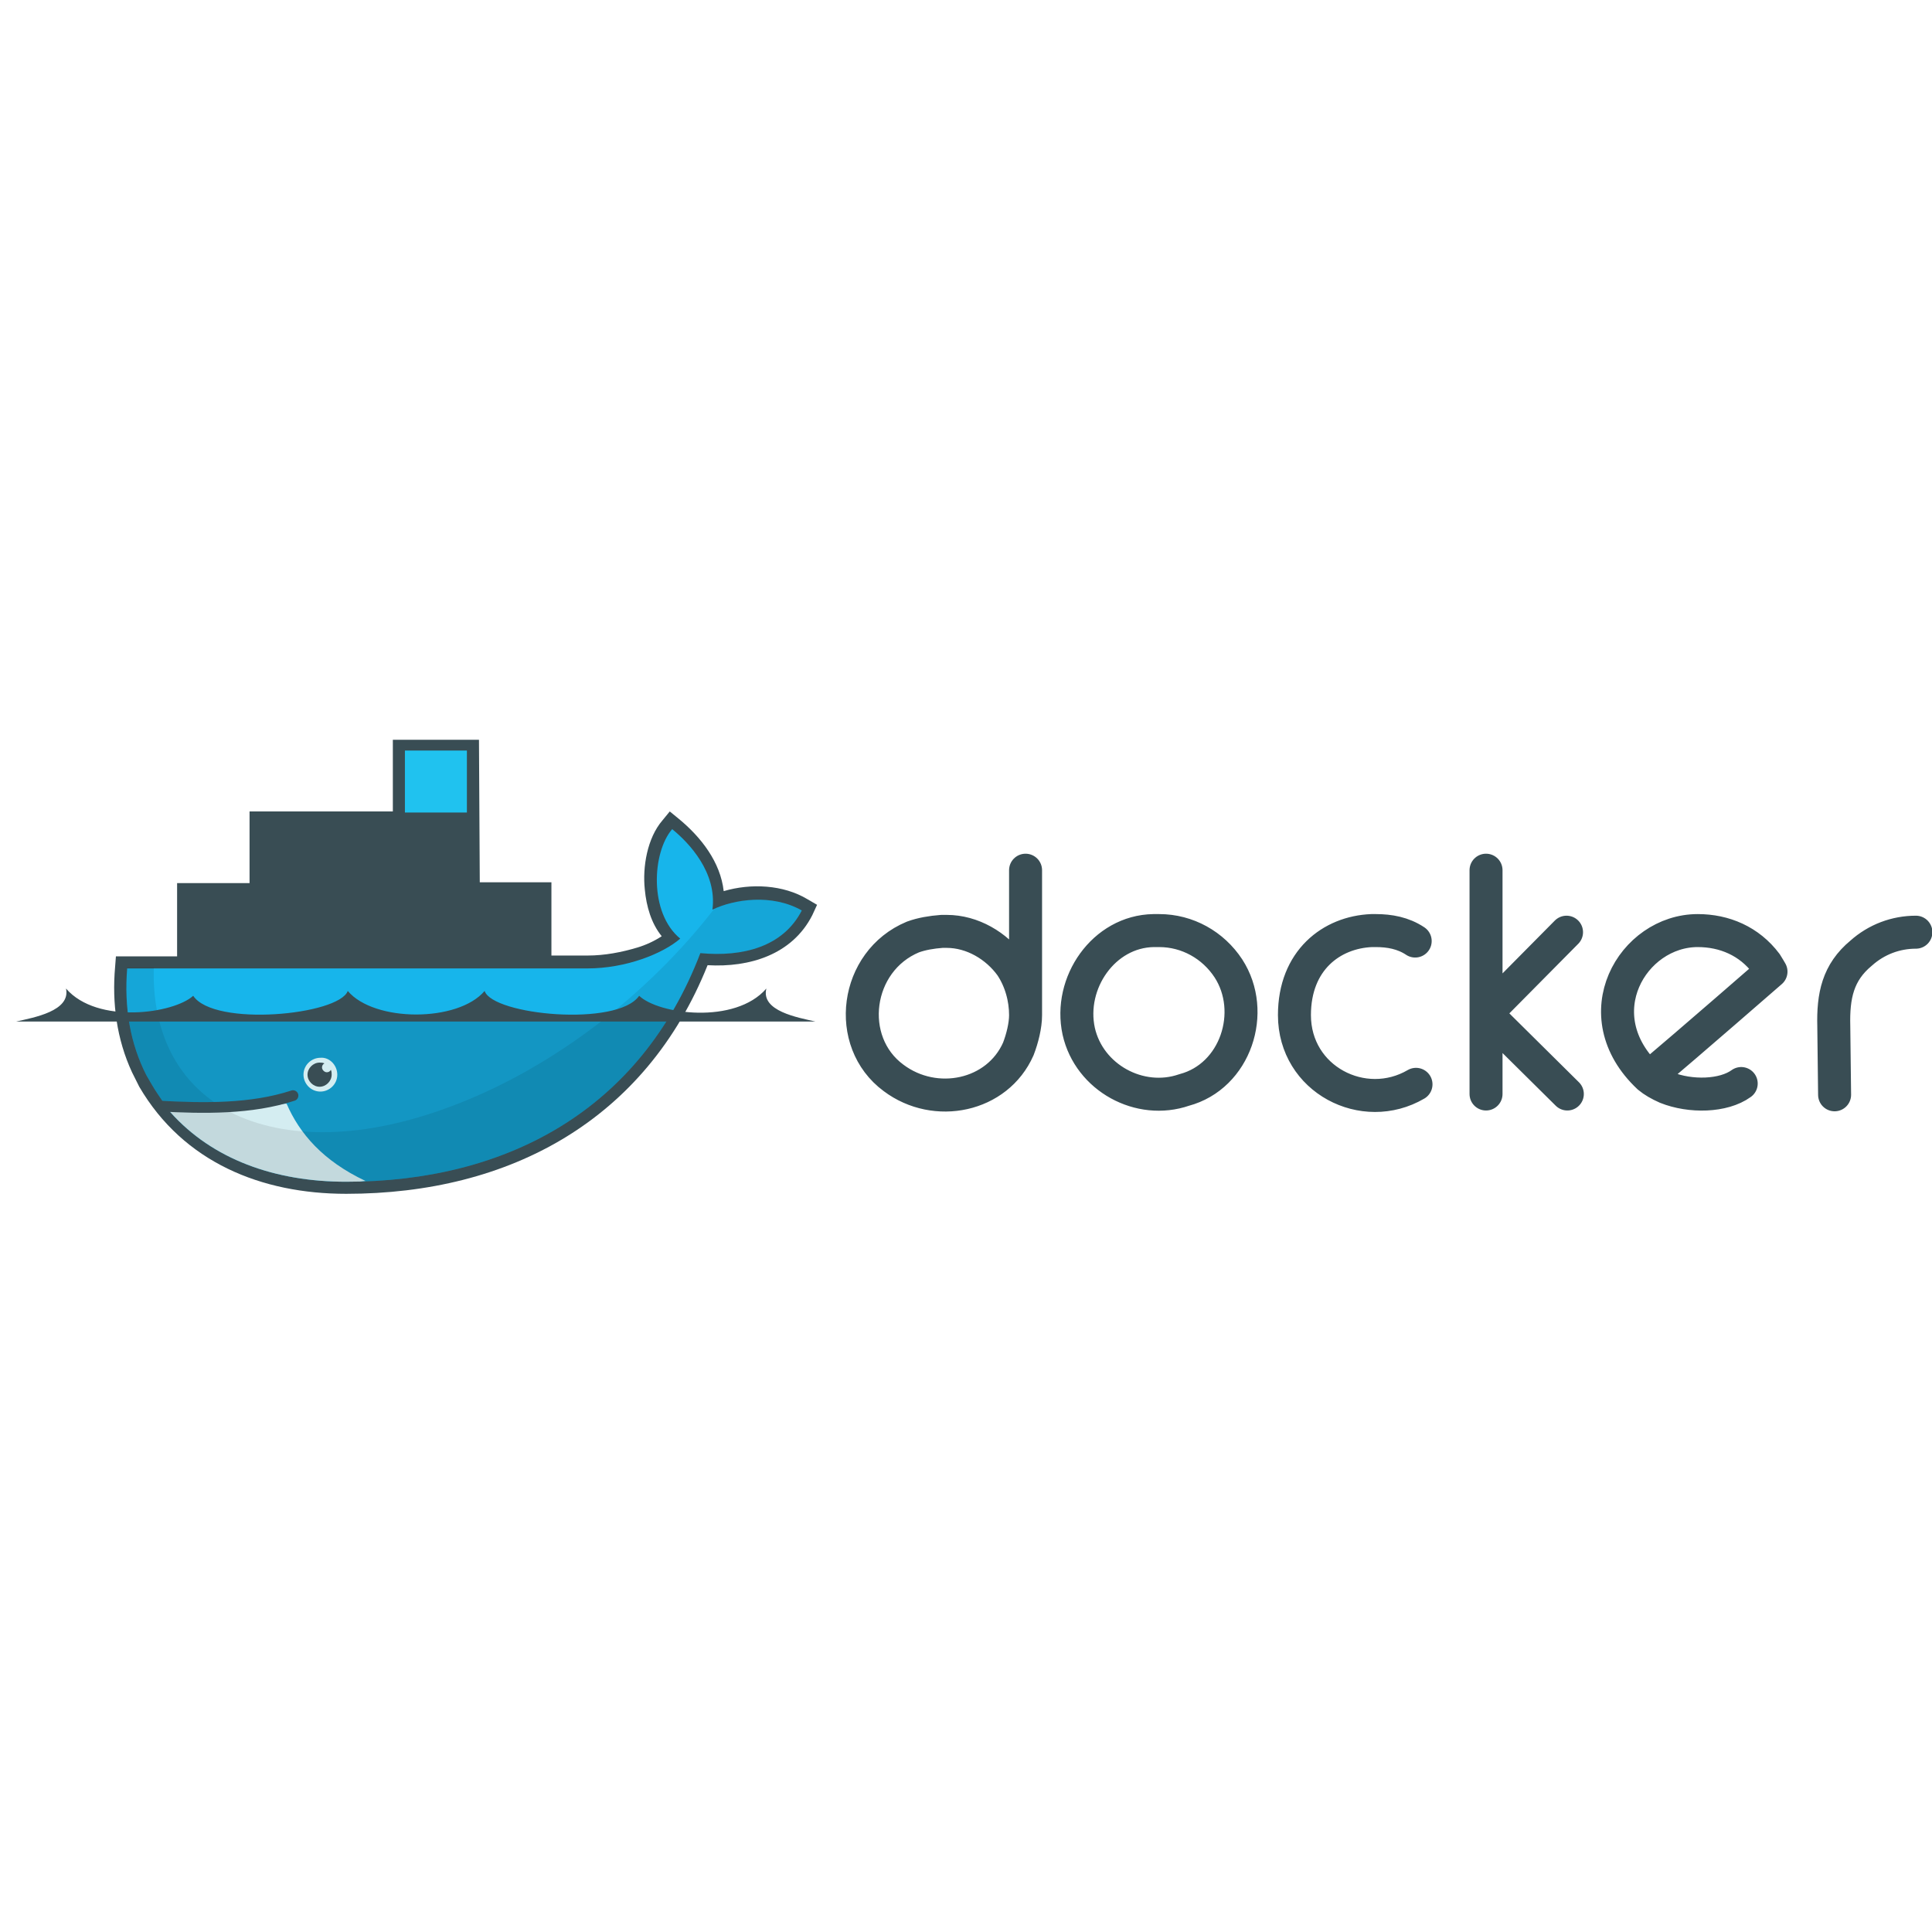 <?xml version="1.0" encoding="UTF-8"?>
<!-- Generator: Adobe Illustrator 26.3.1, SVG Export Plug-In . SVG Version: 6.00 Build 0)  -->
<svg xmlns:rdf="http://www.w3.org/1999/02/22-rdf-syntax-ns#" xmlns:svg="http://www.w3.org/2000/svg" xmlns:cc="http://creativecommons.org/ns#" xmlns:dc="http://purl.org/dc/elements/1.1/" xmlns="http://www.w3.org/2000/svg" xmlns:xlink="http://www.w3.org/1999/xlink" version="1.1" id="svg2" x="0px" y="0px" viewBox="0 0 240 240" style="enable-background:new 0 0 240 240;" xml:space="preserve">
<style type="text/css">
	.st0{fill:none;stroke:#394D54;stroke-width:4.098;stroke-linecap:round;stroke-linejoin:round;}
	.st1{fill:#394D54;}
	.st2{clip-path:url(#SVGID_00000178906223224694648060000014585153131085684644_);}
	.st3{fill:#00ACD3;}
	.st4{fill:#20C2EF;}
	.st5{stroke:#394D54;stroke-width:0.609;}
	.st6{clip-path:url(#SVGID_00000183935029695297874960000016967286588375845046_);fill:#17B5EB;}
	.st7{clip-path:url(#SVGID_00000051378085186664536540000018155127188056077450_);fill-opacity:0.17;}
	.st8{clip-path:url(#SVGID_00000021839155512059185360000004616703169095008897_);fill:#D4EDF1;}
	.st9{clip-path:url(#SVGID_00000130617048523267248340000009802422679884582283_);fill-opacity:8.500000e-02;}
	.st10{fill:none;stroke:#394D54;stroke-width:1.327;stroke-linecap:round;}
	.st11{fill:#D4EDF1;}
</style>
<g>
	<path id="path12" class="st0" d="M184.6,135.9l0-10l0-17.8 M194.6,115.8l-10,10.1l10.1,10 M127.4,126.1c0-2.1-0.6-4.3-1.8-6.1   c-1.8-2.5-4.8-4.3-8-4.3c-0.2,0-0.4,0-0.6,0c-1.3,0.1-2.5,0.3-3.6,0.7c-7.2,3-8.5,13-2.4,17.5c5.2,3.9,12.9,2.3,15.5-3.6   C127,129,127.4,127.4,127.4,126.1l0-18 M175.8,116.9c-1.5-1-3.2-1.3-4.9-1.3c-0.2,0-0.4,0-0.5,0c-5,0.2-9.6,3.7-9.6,10.5   c0,8,8.6,12.4,15.1,8.6 M204.8,133.8c5.1-4.3,15.2-13.1,15.2-13.1s-0.4-0.7-0.6-1c-2.1-2.8-5.2-4.1-8.5-4.1   C202.8,115.6,196.6,126.1,204.8,133.8c0.6,0.5,1.3,0.9,2.2,1.3c3,1.2,7.1,1.1,9.3-0.5 M144,115.6c-0.2,0-0.5,0-0.7,0   c-6.2,0.1-10.6,6.5-9.3,12.5c1.3,5.8,7.6,9.2,13.1,7.3c6.4-1.7,9-9.7,5.5-15.1C150.7,117.4,147.5,115.6,144,115.6L144,115.6z    M238,115.8c-2.5,0-4.9,0.9-6.8,2.6c-2.9,2.4-3.5,5.3-3.4,9.1l0.1,8.5"></path>
	<path id="path14" class="st1" d="M59.6,109.6h8.9v9.1H73c2.1,0,4.2-0.4,6.2-1c1-0.3,2.1-0.8,3-1.4c-1.3-1.6-1.9-3.7-2.1-5.8   c-0.3-2.8,0.3-6.4,2.2-8.6l0.9-1.1l1.1,0.9c2.8,2.3,5.2,5.4,5.6,9c3.4-1,7.4-0.8,10.4,1l1.2,0.7l-0.6,1.3c-2.5,4.9-7.8,6.5-13,6.2   c-7.7,19.2-24.5,28.4-44.9,28.4c-10.5,0-20.2-3.9-25.7-13.3c-0.3-0.6-0.6-1.2-0.9-1.8c-1.9-4.1-2.5-8.6-2.1-13.1l0.1-1.3h7.6v-9.1   H31v-8.9h17.8v-8.9h10.7L59.6,109.6"></path>
	<g>
		<defs>
			<path id="SVGID_1_" d="M31.7,92.5v18h-8.6v9h-7.2c0,0.3-0.1,0.5-0.1,0.8c-0.4,4.9,0.4,9.4,2.4,13.3l0.7,1.2     c0.4,0.7,0.9,1.4,1.3,2c0.5,0.6,0.7,1,1,1.4c5.2,5.8,12.9,8.6,21.8,8.6c19.8,0,36.5-8.8,44-28.4c5.3,0.5,10.3-0.8,12.6-5.3     c-3.7-2.1-8.4-1.4-11.1-0.1l7.2-20.4l-28.1,18h-9v-18H31.7z"></path>
		</defs>
		<clipPath id="SVGID_00000023968068987403125540000012393760029968656526_">
			<use xlink:href="#SVGID_1_" style="overflow:visible;"></use>
		</clipPath>
		<g id="g16" style="clip-path:url(#SVGID_00000023968068987403125540000012393760029968656526_);">
			<g id="g18">
				<g id="g20" transform="translate(0,-22.866)">
					<path id="path22" class="st3" d="M50.3,107.2h7.7v7.7h-7.7L50.3,107.2z"></path>
					<path id="path24" class="st4" d="M50.3,116.1h7.7v7.7h-7.7L50.3,116.1z"></path>
					<path id="path26" class="st5" d="M51.3,114.3v-6.4 M52.4,114.3v-6.4 M53.6,114.3v-6.4 M54.8,114.3v-6.4 M56,114.3v-6.4        M57.1,114.3v-6.4"></path>
					<g id="use28" transform="translate(0,22.866)">
						<path id="path26_00000063624158334958123710000007896322414012268717_" class="st5" d="M51.3,123.2v-6.4 M52.4,123.2v-6.4         M53.6,123.2v-6.4 M54.8,123.2v-6.4 M56,123.2v-6.4 M57.1,123.2v-6.4"></path>
					</g>
				</g>
				<g id="use30" transform="matrix(1,0,0,-1,22.866,4.573)">
					<g id="g20_00000093164042484317891040000012041984434966674090_" transform="translate(0,-22.866)">
						<path id="path22_00000118371446287958259180000002914604873709168807_" class="st3" d="M59.3,123.8H67v-7.7h-7.7L59.3,123.8z"></path>
						<path id="path24_00000008117196702069665430000016554777516380634779_" class="st4" d="M59.3,114.9H67v-7.7h-7.7L59.3,114.9z"></path>
						<path id="path26_00000067957017157174094210000003421708475214249128_" class="st5" d="M60.2,116.7v6.4 M61.4,116.7v6.4         M62.5,116.7v6.4 M63.7,116.7v6.4 M64.9,116.7v6.4 M66,116.7v6.4"></path>
						<g id="use28_00000163062391597388434220000010882527274248404367_" transform="translate(0,22.866)">
							<path id="path26_00000128482678428679066150000002573679799510964645_" class="st5" d="M60.2,107.8v6.4 M61.4,107.8v6.4          M62.5,107.8v6.4 M63.7,107.8v6.4 M64.9,107.8v6.4 M66,107.8v6.4"></path>
						</g>
					</g>
				</g>
			</g>
			<g id="use32" transform="translate(-91.464,45.732)">
				<g id="g18_00000093178349180574612130000012029833615867132560_">
					<g id="g20_00000072991128428484931400000001787557577770923180_" transform="translate(0,-22.866)">
						<path id="path22_00000076598497787785686680000004905396081322037909_" class="st3" d="M14.6,125h7.7v7.7h-7.7L14.6,125z"></path>
						<path id="path24_00000032635659292106937600000000197112719629806750_" class="st4" d="M14.6,133.9h7.7v7.7h-7.7L14.6,133.9z"></path>
						<path id="path26_00000155867172038876966450000005508603600890410398_" class="st5" d="M15.6,132.1v-6.4 M16.8,132.1v-6.4         M17.9,132.1v-6.4 M19.1,132.1v-6.4 M20.3,132.1v-6.4 M21.4,132.1v-6.4"></path>
						<g id="use28_00000002345328043158628940000008237955137072430236_" transform="translate(0,22.866)">
							<path id="path26_00000135671029324117173070000017570923849434090410_" class="st5" d="M15.6,141v-6.4 M16.8,141v-6.4          M17.9,141v-6.4 M19.1,141v-6.4 M20.3,141v-6.4 M21.4,141v-6.4"></path>
						</g>
					</g>
					<g id="use30_00000039109985322829557240000011097910065858772867_" transform="matrix(1,0,0,-1,22.866,4.573)">
						<g id="g20_00000181787011727158741660000017680198207493021340_" transform="translate(0,-22.866)">
							<path id="path22_00000080886714046742556350000005531536180272040602_" class="st3" d="M23.6,141.7h7.7v-7.7h-7.7L23.6,141.7         z"></path>
							<path id="path24_00000109707781200953629200000005340876804545038007_" class="st4" d="M23.6,132.8h7.7V125h-7.7L23.6,132.8z         "></path>
							<path id="path26_00000085246488950589108470000016936968998002502819_" class="st5" d="M24.5,134.6v6.4 M25.7,134.6v6.4          M26.8,134.6v6.4 M28,134.6v6.4 M29.2,134.6v6.4 M30.3,134.6v6.4"></path>
							<g id="use28_00000039855699083442057600000004313702417601713597_" transform="translate(0,22.866)">
								<path id="path26_00000137823887913604246710000012819609150236649360_" class="st5" d="M24.5,125.7v6.4 M25.7,125.7v6.4           M26.8,125.7v6.4 M28,125.7v6.4 M29.2,125.7v6.4 M30.3,125.7v6.4"></path>
							</g>
						</g>
					</g>
				</g>
			</g>
			<g id="use34" transform="translate(-45.732,45.732)">
				<g id="g18_00000127741209197295324110000001288827192053526164_">
					<g id="g20_00000066509374585540917480000007672566261716036738_" transform="translate(0,-22.866)">
						<path id="path22_00000039835922116954024410000012710447900491304071_" class="st3" d="M32.5,125h7.7v7.7h-7.7L32.5,125z"></path>
						<path id="path24_00000128456934904404261420000014632934605354068118_" class="st4" d="M32.5,133.9h7.7v7.7h-7.7L32.5,133.9z"></path>
						<path id="path26_00000046309063727134197280000015839274205836637577_" class="st5" d="M33.4,132.1v-6.4 M34.6,132.1v-6.4         M35.8,132.1v-6.4 M36.9,132.1v-6.4 M38.1,132.1v-6.4 M39.3,132.1v-6.4"></path>
						<g id="use28_00000047057082909416979670000016576835327625474483_" transform="translate(0,22.866)">
							<path id="path26_00000085232995816443399360000007452034667724930176_" class="st5" d="M33.4,141v-6.4 M34.6,141v-6.4          M35.8,141v-6.4 M36.9,141v-6.4 M38.1,141v-6.4 M39.3,141v-6.4"></path>
						</g>
					</g>
					<g id="use30_00000055681298824625408370000007242731073233252526_" transform="matrix(1,0,0,-1,22.866,4.573)">
						<g id="g20_00000124869786243264061500000005664240801003581342_" transform="translate(0,-22.866)">
							<path id="path22_00000129920238291234237130000016852508991479086008_" class="st3" d="M41.4,141.7h7.7v-7.7h-7.7V141.7z"></path>
							<path id="path24_00000045613362953978747040000001686902757279378593_" class="st4" d="M41.4,132.8h7.7V125h-7.7V132.8z"></path>
							<path id="path26_00000091005495751398164330000006966401776155664517_" class="st5" d="M42.4,134.6v6.4 M43.5,134.6v6.4          M44.7,134.6v6.4 M45.9,134.6v6.4 M47,134.6v6.4 M48.2,134.6v6.4"></path>
							<g id="use28_00000105385512854860807530000011436517407168648120_" transform="translate(0,22.866)">
								<path id="path26_00000130627913475177529700000017824685257824776612_" class="st5" d="M42.4,125.7v6.4 M43.5,125.7v6.4           M44.7,125.7v6.4 M45.9,125.7v6.4 M47,125.7v6.4 M48.2,125.7v6.4"></path>
							</g>
						</g>
					</g>
				</g>
			</g>
			<g id="use36" transform="translate(0,45.732)">
				<g id="g18_00000172430574019825232590000005247839339370078875_">
					<g id="g20_00000099653853188519858580000015253233719174322311_" transform="translate(0,-22.866)">
						<path id="path22_00000034084176399037998370000000082580456947141284_" class="st3" d="M50.3,125h7.7v7.7h-7.7L50.3,125z"></path>
						<path id="path24_00000000209359486572912540000008676253270600356795_" class="st4" d="M50.3,133.9h7.7v7.7h-7.7L50.3,133.9z"></path>
						<path id="path26_00000091696976845271294910000008019885837850644107_" class="st5" d="M51.3,132.1v-6.4 M52.4,132.1v-6.4         M53.6,132.1v-6.4 M54.8,132.1v-6.4 M56,132.1v-6.4 M57.1,132.1v-6.4"></path>
						<g id="use28_00000002385165469427587860000001879263952704127384_" transform="translate(0,22.866)">
							<path id="path26_00000122684358616086061960000018391080932404007300_" class="st5" d="M51.3,141v-6.4 M52.4,141v-6.4          M53.6,141v-6.4 M54.8,141v-6.4 M56,141v-6.4 M57.1,141v-6.4"></path>
						</g>
					</g>
					<g id="use30_00000129163340471416205460000010841124557461022850_" transform="matrix(1,0,0,-1,22.866,4.573)">
						<g id="g20_00000061455896433632844670000013678026600629568951_" transform="translate(0,-22.866)">
							<path id="path22_00000057840907091483591170000014450237703450883253_" class="st3" d="M59.3,141.7H67v-7.7h-7.7L59.3,141.7z         "></path>
							<path id="path24_00000106859890417606112080000004583650986898793643_" class="st4" d="M59.3,132.8H67V125h-7.7L59.3,132.8z"></path>
							<path id="path26_00000011029646690692853530000010026794475457262222_" class="st5" d="M60.2,134.6v6.4 M61.4,134.6v6.4          M62.5,134.6v6.4 M63.7,134.6v6.4 M64.9,134.6v6.4 M66,134.6v6.4"></path>
							<g id="use28_00000103227578840601938560000004442970911459614367_" transform="translate(0,22.866)">
								<path id="path26_00000156569701617170482620000005387706862221215114_" class="st5" d="M60.2,125.7v6.4 M61.4,125.7v6.4           M62.5,125.7v6.4 M63.7,125.7v6.4 M64.9,125.7v6.4 M66,125.7v6.4"></path>
							</g>
						</g>
					</g>
				</g>
			</g>
		</g>
	</g>
	<g>
		<defs>
			<path id="SVGID_00000060025422160797644350000008485497913406084502_" d="M31.7,92.5v18h-8.6v9h-7.2c0,0.3-0.1,0.5-0.1,0.8     c-0.4,4.9,0.4,9.4,2.4,13.3l0.7,1.2c0.4,0.7,0.9,1.4,1.3,2c0.5,0.6,0.7,1,1,1.4c5.2,5.8,12.9,8.6,21.8,8.6     c19.8,0,36.5-8.8,44-28.4c5.3,0.5,10.3-0.8,12.6-5.3c-3.7-2.1-8.4-1.4-11.1-0.1l7.2-20.4l-28.1,18h-9v-18H31.7z"></path>
		</defs>
		<clipPath id="SVGID_00000179636970578293896280000016190137706543998095_">
			<use xlink:href="#SVGID_00000060025422160797644350000008485497913406084502_" style="overflow:visible;"></use>
		</clipPath>
		<path id="path38" style="clip-path:url(#SVGID_00000179636970578293896280000016190137706543998095_);fill:#17B5EB;" d="M88.5,113    c0.6-4.6-2.9-8.3-5-10c-2.5,2.9-2.9,10.4,1,13.6c-2.2,1.9-6.8,3.7-11.5,3.7H15.3c-0.5,4.9,0,28.5,0,28.5H100L99.6,113    C95.9,110.9,91.2,111.6,88.5,113"></path>
	</g>
	<g>
		<defs>
			<path id="SVGID_00000136389110792757339660000012406855595848067735_" d="M31.7,92.5v18h-8.6v9h-7.2c0,0.3-0.1,0.5-0.1,0.8     c-0.4,4.9,0.4,9.4,2.4,13.3l0.7,1.2c0.4,0.7,0.9,1.4,1.3,2c0.5,0.6,0.7,1,1,1.4c5.2,5.8,12.9,8.6,21.8,8.6     c19.8,0,36.5-8.8,44-28.4c5.3,0.5,10.3-0.8,12.6-5.3c-3.7-2.1-8.4-1.4-11.1-0.1l7.2-20.4l-28.1,18h-9v-18H31.7z"></path>
		</defs>
		<clipPath id="SVGID_00000036229971836017027440000010157539820920030111_">
			<use xlink:href="#SVGID_00000136389110792757339660000012406855595848067735_" style="overflow:visible;"></use>
		</clipPath>
		<path id="path40" style="clip-path:url(#SVGID_00000036229971836017027440000010157539820920030111_);fill-opacity:0.17;" d="    M15.3,126.5v22.2H100v-22.2"></path>
	</g>
	<g>
		<defs>
			<path id="SVGID_00000122715381435662611530000010199367992800361637_" d="M31.7,92.5v18h-8.6v9h-7.2c0,0.3-0.1,0.5-0.1,0.8     c-0.4,4.9,0.4,9.4,2.4,13.3l0.7,1.2c0.4,0.7,0.9,1.4,1.3,2c0.5,0.6,0.7,1,1,1.4c5.2,5.8,12.9,8.6,21.8,8.6     c19.8,0,36.5-8.8,44-28.4c5.3,0.5,10.3-0.8,12.6-5.3c-3.7-2.1-8.4-1.4-11.1-0.1l7.2-20.4l-28.1,18h-9v-18H31.7z"></path>
		</defs>
		<clipPath id="SVGID_00000116952127640931144460000008460015496291290008_">
			<use xlink:href="#SVGID_00000122715381435662611530000010199367992800361637_" style="overflow:visible;"></use>
		</clipPath>
		<path id="path42" style="clip-path:url(#SVGID_00000116952127640931144460000008460015496291290008_);fill:#D4EDF1;" d="    M45.4,146.7c-5.3-2.5-8.2-5.9-9.8-9.6l-16.1,0.7l8.2,10.9L45.4,146.7"></path>
	</g>
	<g>
		<defs>
			<path id="SVGID_00000126324963733577338830000017394048604163607470_" d="M31.7,92.5v18h-8.6v9h-7.2c0,0.3-0.1,0.5-0.1,0.8     c-0.4,4.9,0.4,9.4,2.4,13.3l0.7,1.2c0.4,0.7,0.9,1.4,1.3,2c0.5,0.6,0.7,1,1,1.4c5.2,5.8,12.9,8.6,21.8,8.6     c19.8,0,36.5-8.8,44-28.4c5.3,0.5,10.3-0.8,12.6-5.3c-3.7-2.1-8.4-1.4-11.1-0.1l7.2-20.4l-28.1,18h-9v-18H31.7z"></path>
		</defs>
		<clipPath id="SVGID_00000023267790764551227920000018170714367409459353_">
			<use xlink:href="#SVGID_00000126324963733577338830000017394048604163607470_" style="overflow:visible;"></use>
		</clipPath>
		
			<path id="path44" style="clip-path:url(#SVGID_00000023267790764551227920000018170714367409459353_);fill-opacity:8.500000e-02;" d="    M88.8,112.8L88.8,112.8c-8.1,10.5-19.8,19.7-32.4,24.5c-11.2,4.3-20.9,4.3-27.7,0.9c-0.7-0.4-1.4-0.9-2.1-1.3    c-4.9-3.4-7.7-9.1-7.5-16.7h-3.9v28.5H100v-37.5h-9.8L88.8,112.8z"></path>
	</g>
	<path id="path46" class="st10" d="M19.8,137.4c5.5,0.3,11.4,0.4,16.6-1.3"></path>
	<path id="path48" class="st11" d="M41.9,133.5c0,1.2-1,2.1-2.1,2.1c-1.2,0-2.1-1-2.1-2.1c0-1.2,1-2.1,2.1-2.1   C40.9,131.3,41.9,132.3,41.9,133.5z"></path>
	<path id="path50" class="st1" d="M40.3,132.1c-0.2,0.1-0.3,0.3-0.3,0.5c0,0.3,0.3,0.6,0.6,0.6c0.2,0,0.4-0.1,0.5-0.3   c0.1,0.2,0.1,0.4,0.1,0.6c0,0.8-0.7,1.5-1.5,1.5c-0.8,0-1.5-0.7-1.5-1.5c0-0.8,0.7-1.5,1.5-1.5C39.9,132,40.1,132,40.3,132.1z"></path>
	<path id="path52" class="st1" d="M2,126.9h99.3c-2.2-0.5-6.8-1.3-6.1-4.1c-3.9,4.5-13.4,3.2-15.8,0.9c-2.7,3.9-18.2,2.4-19.2-0.6   c-3.3,3.9-13.7,3.9-17,0c-1.1,3-16.6,4.5-19.2,0.6c-2.4,2.2-11.9,3.6-15.8-0.9C8.8,125.6,4.2,126.4,2,126.9"></path>
</g>
</svg>
